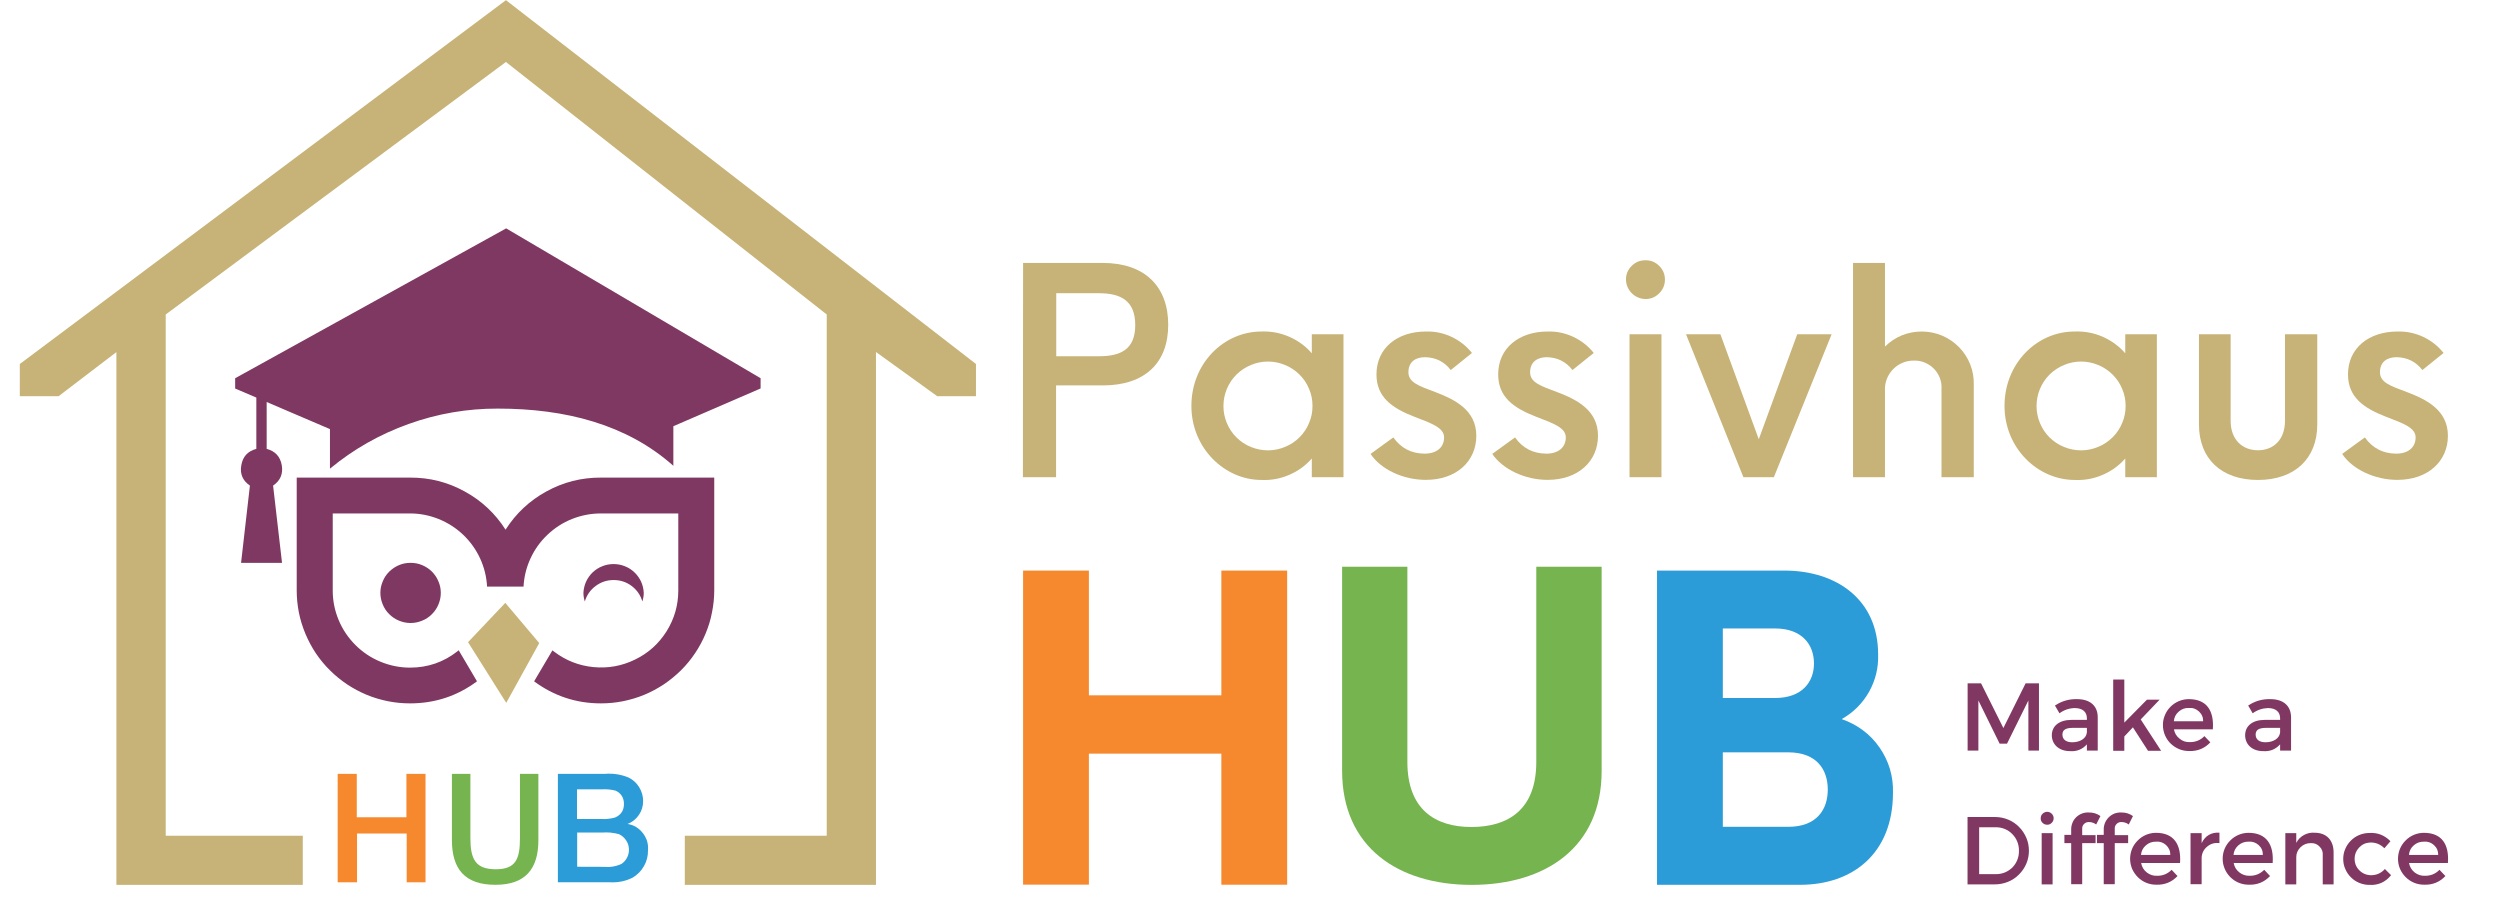 <svg xmlns="http://www.w3.org/2000/svg" xmlns:xlink="http://www.w3.org/1999/xlink" width="150" zoomAndPan="magnify" viewBox="0 0 112.5 41.25" height="55" preserveAspectRatio="xMidYMid meet" version="1.2"><defs><clipPath id="1ba7bda2a1"><path d="M 15 34 L 20 34 L 20 39.82 L 15 39.82 Z M 15 34 "/></clipPath><clipPath id="4adf0bfeb5"><path d="M 20 34 L 25 34 L 25 39.82 L 20 39.82 Z M 20 34 "/></clipPath><clipPath id="b33f333718"><path d="M 25 34 L 30 34 L 30 39.82 L 25 39.82 Z M 25 34 "/></clipPath><clipPath id="b3622e071b"><path d="M 0.891 0.02 L 43.918 0.02 L 43.918 39.82 L 0.891 39.82 Z M 0.891 0.02 "/></clipPath></defs><g id="c6609b7c12"><path style=" stroke:none;fill-rule:nonzero;fill:#f6882d;fill-opacity:1;" d="M 54.961 33.914 L 49 33.914 L 49 39.809 L 46.039 39.809 L 46.039 25.676 L 49 25.676 L 49 31.289 L 54.961 31.289 L 54.961 25.676 L 57.922 25.676 L 57.922 39.812 L 54.961 39.812 Z M 54.961 33.914 "/><path style=" stroke:none;fill-rule:nonzero;fill:#75b44f;fill-opacity:1;" d="M 60.395 34.684 L 60.395 25.504 L 63.332 25.504 L 63.332 34.289 C 63.332 36.43 64.59 37.215 66.211 37.215 C 67.875 37.215 69.133 36.43 69.133 34.289 L 69.133 25.504 L 72.074 25.504 L 72.074 34.691 C 72.074 38.145 69.539 39.82 66.211 39.82 C 62.93 39.812 60.395 38.137 60.395 34.684 Z M 60.395 34.684 "/><path style=" stroke:none;fill-rule:nonzero;fill:#2b9cd8;fill-opacity:1;" d="M 74.566 25.676 L 80.297 25.676 C 82.648 25.676 84.516 26.984 84.516 29.449 C 84.535 30.051 84.398 30.613 84.105 31.137 C 83.809 31.656 83.398 32.066 82.875 32.359 C 83.219 32.477 83.539 32.645 83.828 32.859 C 84.121 33.078 84.371 33.336 84.578 33.637 C 84.785 33.934 84.941 34.258 85.047 34.605 C 85.148 34.953 85.195 35.309 85.184 35.672 C 85.184 38.418 83.359 39.816 81.008 39.816 L 74.566 39.816 Z M 79.879 31.41 C 81.098 31.41 81.629 30.684 81.629 29.855 C 81.629 29.023 81.105 28.281 79.879 28.281 L 77.527 28.281 L 77.527 31.41 Z M 80.469 37.207 C 81.766 37.207 82.25 36.418 82.25 35.531 C 82.25 34.645 81.766 33.855 80.469 33.855 L 77.527 33.855 L 77.527 37.207 Z M 80.469 37.207 "/><path style=" stroke:none;fill-rule:nonzero;fill:#803863;fill-opacity:1;" d="M 91.277 33.777 L 91.277 31.52 L 90.316 33.465 L 89.984 33.465 L 89.027 31.52 L 89.027 33.777 L 88.543 33.777 L 88.543 30.75 L 89.148 30.75 L 90.152 32.762 L 91.152 30.75 L 91.754 30.75 L 91.754 33.777 Z M 91.277 33.777 "/><path style=" stroke:none;fill-rule:nonzero;fill:#803863;fill-opacity:1;" d="M 93.91 33.496 C 93.707 33.723 93.453 33.824 93.148 33.801 C 92.648 33.801 92.332 33.492 92.332 33.086 C 92.332 32.68 92.652 32.398 93.211 32.395 L 93.91 32.395 L 93.91 32.324 C 93.91 32.039 93.723 31.863 93.355 31.863 C 93.105 31.871 92.879 31.949 92.676 32.098 L 92.473 31.75 C 92.773 31.547 93.105 31.453 93.465 31.461 C 94.059 31.461 94.395 31.766 94.398 32.27 L 94.398 33.777 L 93.91 33.777 Z M 93.91 32.973 L 93.91 32.754 L 93.285 32.754 C 92.961 32.754 92.809 32.84 92.809 33.059 C 92.809 33.277 92.977 33.402 93.246 33.402 C 93.605 33.406 93.883 33.223 93.906 32.973 Z M 93.91 32.973 "/><path style=" stroke:none;fill-rule:nonzero;fill:#803863;fill-opacity:1;" d="M 95.594 33.141 L 95.594 33.785 L 95.094 33.785 L 95.094 30.578 L 95.594 30.578 L 95.594 32.516 L 96.613 31.484 L 97.184 31.484 L 96.332 32.375 L 97.25 33.785 L 96.66 33.785 L 95.98 32.73 Z M 95.594 33.141 "/><path style=" stroke:none;fill-rule:nonzero;fill:#803863;fill-opacity:1;" d="M 99.578 32.82 L 97.828 32.82 C 97.855 32.988 97.941 33.129 98.078 33.238 C 98.211 33.352 98.367 33.402 98.543 33.395 C 98.801 33.398 99.02 33.309 99.199 33.125 L 99.465 33.406 C 99.207 33.68 98.887 33.809 98.512 33.797 C 98.355 33.797 98.203 33.77 98.062 33.711 C 97.918 33.652 97.789 33.566 97.68 33.461 C 97.566 33.352 97.484 33.223 97.422 33.082 C 97.363 32.938 97.332 32.789 97.332 32.637 C 97.328 32.48 97.359 32.332 97.418 32.188 C 97.477 32.043 97.559 31.918 97.668 31.809 C 97.777 31.695 97.906 31.613 98.047 31.551 C 98.191 31.492 98.34 31.461 98.496 31.461 C 99.309 31.461 99.637 31.988 99.578 32.82 Z M 99.141 32.457 C 99.145 32.281 99.082 32.137 98.953 32.016 C 98.824 31.898 98.676 31.844 98.5 31.859 C 98.324 31.852 98.172 31.906 98.043 32.023 C 97.91 32.137 97.836 32.281 97.824 32.457 Z M 99.141 32.457 "/><path style=" stroke:none;fill-rule:nonzero;fill:#803863;fill-opacity:1;" d="M 102.605 33.496 C 102.398 33.723 102.145 33.824 101.84 33.801 C 101.34 33.801 101.031 33.492 101.031 33.086 C 101.031 32.68 101.344 32.398 101.906 32.395 L 102.605 32.395 L 102.605 32.324 C 102.605 32.039 102.418 31.863 102.055 31.863 C 101.805 31.871 101.574 31.949 101.371 32.098 L 101.168 31.75 C 101.469 31.547 101.801 31.453 102.164 31.461 C 102.758 31.461 103.09 31.766 103.098 32.27 L 103.098 33.777 L 102.605 33.777 Z M 102.605 32.973 L 102.605 32.754 L 101.98 32.754 C 101.656 32.754 101.504 32.84 101.504 33.059 C 101.504 33.277 101.672 33.402 101.941 33.402 C 102.305 33.406 102.574 33.223 102.602 32.973 Z M 102.605 32.973 "/><path style=" stroke:none;fill-rule:nonzero;fill:#803863;fill-opacity:1;" d="M 89.785 36.766 C 89.988 36.766 90.18 36.805 90.367 36.883 C 90.555 36.961 90.719 37.07 90.859 37.215 C 91 37.355 91.109 37.523 91.188 37.707 C 91.266 37.895 91.301 38.086 91.301 38.289 C 91.301 38.488 91.262 38.684 91.184 38.867 C 91.105 39.051 90.992 39.215 90.852 39.355 C 90.707 39.5 90.543 39.609 90.355 39.684 C 90.168 39.758 89.973 39.797 89.773 39.797 L 88.539 39.797 L 88.539 36.766 Z M 89.062 39.336 L 89.809 39.336 C 89.949 39.34 90.086 39.312 90.215 39.262 C 90.344 39.211 90.457 39.133 90.559 39.035 C 90.656 38.934 90.73 38.82 90.781 38.691 C 90.832 38.559 90.855 38.426 90.852 38.285 C 90.855 38.145 90.832 38.008 90.777 37.875 C 90.727 37.742 90.648 37.629 90.547 37.527 C 90.449 37.426 90.332 37.352 90.199 37.297 C 90.066 37.246 89.93 37.223 89.789 37.227 L 89.062 37.227 Z M 89.062 39.336 "/><path style=" stroke:none;fill-rule:nonzero;fill:#803863;fill-opacity:1;" d="M 92.414 36.836 C 92.41 36.914 92.379 36.98 92.32 37.035 C 92.262 37.09 92.191 37.117 92.113 37.113 C 92.035 37.109 91.965 37.082 91.91 37.023 C 91.855 36.969 91.828 36.898 91.832 36.82 C 91.832 36.738 91.859 36.672 91.918 36.617 C 91.973 36.562 92.043 36.535 92.121 36.531 C 92.203 36.531 92.273 36.562 92.332 36.621 C 92.391 36.684 92.418 36.754 92.414 36.836 Z M 91.875 39.797 L 91.875 37.492 L 92.367 37.492 L 92.367 39.797 Z M 91.875 39.797 "/><path style=" stroke:none;fill-rule:nonzero;fill:#803863;fill-opacity:1;" d="M 93.699 37.309 L 93.699 37.582 L 94.301 37.582 L 94.301 37.941 L 93.699 37.941 L 93.699 39.789 L 93.203 39.789 L 93.203 37.941 L 92.898 37.941 L 92.898 37.57 L 93.203 37.57 L 93.203 37.355 C 93.199 37.246 93.215 37.145 93.254 37.043 C 93.289 36.945 93.348 36.855 93.422 36.781 C 93.5 36.707 93.586 36.648 93.688 36.609 C 93.785 36.574 93.891 36.555 93.996 36.562 C 94.188 36.559 94.363 36.609 94.52 36.723 L 94.328 37.102 C 94.234 37.031 94.129 36.996 94.012 36.992 C 93.922 36.988 93.844 37.016 93.781 37.078 C 93.719 37.141 93.691 37.219 93.699 37.309 Z M 93.699 37.309 "/><path style=" stroke:none;fill-rule:nonzero;fill:#803863;fill-opacity:1;" d="M 95.164 37.309 L 95.164 37.582 L 95.766 37.582 L 95.766 37.941 L 95.164 37.941 L 95.164 39.789 L 94.668 39.789 L 94.668 37.941 L 94.363 37.941 L 94.363 37.57 L 94.668 37.57 L 94.668 37.355 C 94.664 37.246 94.68 37.145 94.719 37.043 C 94.758 36.945 94.816 36.855 94.891 36.781 C 94.965 36.707 95.055 36.648 95.152 36.609 C 95.254 36.574 95.359 36.555 95.465 36.562 C 95.656 36.559 95.828 36.613 95.984 36.723 L 95.793 37.102 C 95.699 37.031 95.594 36.996 95.477 36.992 C 95.387 36.984 95.312 37.016 95.246 37.078 C 95.184 37.141 95.156 37.219 95.164 37.309 Z M 95.164 37.309 "/><path style=" stroke:none;fill-rule:nonzero;fill:#803863;fill-opacity:1;" d="M 98.102 38.836 L 96.352 38.836 C 96.383 39.008 96.465 39.148 96.602 39.258 C 96.738 39.363 96.891 39.418 97.066 39.41 C 97.324 39.414 97.543 39.324 97.723 39.141 L 97.988 39.422 C 97.73 39.695 97.41 39.824 97.035 39.812 C 96.879 39.812 96.727 39.785 96.586 39.727 C 96.441 39.668 96.312 39.582 96.203 39.473 C 96.094 39.363 96.008 39.238 95.945 39.098 C 95.887 38.953 95.855 38.805 95.855 38.648 C 95.855 38.496 95.883 38.348 95.941 38.203 C 96 38.059 96.086 37.934 96.195 37.824 C 96.305 37.711 96.43 37.629 96.574 37.566 C 96.715 37.508 96.863 37.477 97.02 37.477 C 97.828 37.477 98.16 38.004 98.102 38.836 Z M 97.664 38.473 C 97.668 38.297 97.602 38.152 97.477 38.031 C 97.348 37.914 97.195 37.859 97.023 37.875 C 96.848 37.871 96.695 37.926 96.566 38.039 C 96.434 38.152 96.359 38.297 96.344 38.473 Z M 97.664 38.473 "/><path style=" stroke:none;fill-rule:nonzero;fill:#803863;fill-opacity:1;" d="M 99.074 37.941 C 99.234 37.609 99.5 37.449 99.875 37.469 L 99.875 37.941 C 99.672 37.914 99.492 37.961 99.332 38.09 C 99.172 38.219 99.086 38.383 99.074 38.586 L 99.074 39.789 L 98.574 39.789 L 98.574 37.492 L 99.074 37.492 Z M 99.074 37.941 "/><path style=" stroke:none;fill-rule:nonzero;fill:#803863;fill-opacity:1;" d="M 102.27 38.836 L 100.516 38.836 C 100.547 39.008 100.629 39.145 100.766 39.254 C 100.902 39.363 101.059 39.414 101.23 39.41 C 101.488 39.414 101.707 39.324 101.891 39.141 L 102.152 39.422 C 101.895 39.695 101.574 39.824 101.199 39.812 C 101.043 39.812 100.895 39.785 100.75 39.727 C 100.605 39.668 100.477 39.582 100.367 39.473 C 100.258 39.363 100.172 39.238 100.113 39.098 C 100.051 38.953 100.02 38.805 100.02 38.648 C 100.02 38.496 100.047 38.348 100.105 38.203 C 100.164 38.059 100.25 37.934 100.359 37.824 C 100.469 37.711 100.594 37.629 100.738 37.566 C 100.879 37.508 101.031 37.477 101.184 37.477 C 101.988 37.477 102.328 38.004 102.27 38.836 Z M 101.828 38.473 C 101.832 38.297 101.77 38.148 101.641 38.031 C 101.512 37.914 101.359 37.859 101.184 37.875 C 101.012 37.871 100.859 37.926 100.727 38.039 C 100.598 38.152 100.523 38.297 100.508 38.473 Z M 101.828 38.473 "/><path style=" stroke:none;fill-rule:nonzero;fill:#803863;fill-opacity:1;" d="M 105.012 38.363 L 105.012 39.797 L 104.523 39.797 L 104.523 38.5 C 104.539 38.344 104.492 38.207 104.379 38.094 C 104.27 37.98 104.133 37.93 103.973 37.941 C 103.801 37.941 103.648 38.004 103.523 38.125 C 103.398 38.25 103.332 38.398 103.332 38.57 L 103.332 39.797 L 102.84 39.797 L 102.84 37.492 L 103.332 37.492 L 103.332 37.93 C 103.41 37.777 103.527 37.656 103.68 37.574 C 103.832 37.492 103.996 37.457 104.168 37.473 C 104.699 37.477 105.012 37.812 105.012 38.363 Z M 105.012 38.363 "/><path style=" stroke:none;fill-rule:nonzero;fill:#803863;fill-opacity:1;" d="M 107.57 37.855 L 107.297 38.172 C 107.117 37.988 106.895 37.902 106.641 37.914 C 106.445 37.926 106.285 38.004 106.152 38.148 C 106.02 38.289 105.957 38.457 105.957 38.648 C 105.957 38.84 106.02 39.008 106.152 39.148 C 106.285 39.289 106.445 39.367 106.641 39.383 C 106.91 39.398 107.137 39.309 107.32 39.105 L 107.598 39.383 C 107.348 39.695 107.02 39.844 106.617 39.82 C 106.461 39.82 106.312 39.789 106.168 39.73 C 106.023 39.672 105.898 39.586 105.789 39.477 C 105.68 39.367 105.594 39.242 105.535 39.098 C 105.473 38.957 105.445 38.809 105.445 38.652 C 105.445 38.496 105.473 38.348 105.535 38.207 C 105.594 38.062 105.68 37.938 105.789 37.828 C 105.898 37.719 106.023 37.633 106.168 37.574 C 106.312 37.516 106.461 37.484 106.617 37.484 C 106.992 37.461 107.309 37.586 107.57 37.855 Z M 107.57 37.855 "/><path style=" stroke:none;fill-rule:nonzero;fill:#803863;fill-opacity:1;" d="M 110.156 38.836 L 108.406 38.836 C 108.438 39.008 108.52 39.148 108.656 39.258 C 108.793 39.363 108.945 39.418 109.121 39.41 C 109.379 39.414 109.598 39.324 109.777 39.141 L 110.043 39.422 C 109.785 39.695 109.465 39.824 109.09 39.812 C 108.934 39.812 108.785 39.785 108.641 39.727 C 108.496 39.668 108.367 39.582 108.258 39.473 C 108.148 39.363 108.062 39.238 108 39.098 C 107.941 38.953 107.91 38.805 107.91 38.648 C 107.91 38.496 107.938 38.348 107.996 38.203 C 108.055 38.059 108.141 37.934 108.25 37.824 C 108.359 37.711 108.484 37.629 108.629 37.566 C 108.77 37.508 108.918 37.477 109.074 37.477 C 109.887 37.477 110.219 38.004 110.156 38.836 Z M 109.719 38.473 C 109.723 38.297 109.66 38.152 109.531 38.031 C 109.402 37.914 109.25 37.859 109.078 37.875 C 108.902 37.871 108.75 37.926 108.621 38.039 C 108.488 38.152 108.418 38.297 108.402 38.473 Z M 109.719 38.473 "/><path style=" stroke:none;fill-rule:nonzero;fill:#c7b377;fill-opacity:1;" d="M 46.039 11.832 L 49.625 11.832 C 51.52 11.832 52.57 12.895 52.57 14.613 C 52.57 16.332 51.52 17.344 49.625 17.344 L 47.523 17.344 L 47.523 21.473 L 46.031 21.473 Z M 49.453 16.031 C 50.422 16.031 51.086 15.73 51.086 14.629 C 51.086 13.527 50.43 13.195 49.453 13.195 L 47.531 13.195 L 47.531 16.031 Z M 49.453 16.031 "/><path style=" stroke:none;fill-rule:nonzero;fill:#c7b377;fill-opacity:1;" d="M 53.613 18.266 C 53.613 16.352 55.066 14.918 56.766 14.918 C 57.199 14.902 57.613 14.98 58.012 15.152 C 58.406 15.324 58.75 15.574 59.031 15.898 L 59.031 15.043 L 60.457 15.043 L 60.457 21.473 L 59.031 21.473 L 59.031 20.633 C 58.746 20.957 58.406 21.203 58.008 21.371 C 57.613 21.543 57.195 21.617 56.766 21.598 C 55.102 21.598 53.613 20.164 53.613 18.266 Z M 57.074 20.266 C 57.34 20.262 57.594 20.211 57.84 20.105 C 58.082 20.004 58.301 19.859 58.484 19.672 C 58.672 19.484 58.816 19.266 58.914 19.02 C 59.016 18.777 59.066 18.523 59.062 18.258 C 59.062 17.992 59.012 17.738 58.906 17.496 C 58.805 17.25 58.66 17.035 58.473 16.852 C 58.281 16.664 58.066 16.52 57.82 16.422 C 57.574 16.32 57.32 16.27 57.055 16.27 C 56.789 16.27 56.531 16.324 56.289 16.426 C 56.043 16.527 55.828 16.672 55.641 16.855 C 55.453 17.043 55.309 17.262 55.207 17.504 C 55.105 17.75 55.055 18.004 55.055 18.27 C 55.055 18.535 55.105 18.789 55.207 19.035 C 55.309 19.281 55.453 19.5 55.645 19.688 C 55.836 19.875 56.055 20.02 56.301 20.117 C 56.551 20.219 56.809 20.266 57.074 20.266 Z M 57.074 20.266 "/><path style=" stroke:none;fill-rule:nonzero;fill:#c7b377;fill-opacity:1;" d="M 61.676 20.426 L 62.699 19.684 C 63.043 20.168 63.512 20.41 64.105 20.414 C 64.676 20.414 64.984 20.109 64.984 19.684 C 64.984 19.258 64.457 19.062 63.668 18.762 C 62.629 18.363 61.941 17.867 61.941 16.848 C 61.941 15.66 62.879 14.918 64.168 14.918 C 64.57 14.906 64.953 14.988 65.316 15.156 C 65.68 15.328 65.988 15.57 66.238 15.883 L 65.285 16.652 C 64.992 16.273 64.605 16.082 64.125 16.074 C 63.688 16.074 63.379 16.293 63.379 16.75 C 63.379 17.211 63.848 17.367 64.594 17.645 C 65.469 17.977 66.434 18.457 66.434 19.609 C 66.434 20.762 65.535 21.594 64.168 21.594 C 63.141 21.598 62.129 21.117 61.676 20.426 Z M 61.676 20.426 "/><path style=" stroke:none;fill-rule:nonzero;fill:#c7b377;fill-opacity:1;" d="M 67.152 20.426 L 68.176 19.684 C 68.52 20.168 68.988 20.41 69.586 20.414 C 70.152 20.414 70.461 20.109 70.461 19.684 C 70.461 19.258 69.938 19.062 69.148 18.762 C 68.109 18.363 67.418 17.867 67.418 16.848 C 67.418 15.66 68.359 14.918 69.645 14.918 C 70.047 14.906 70.43 14.988 70.793 15.156 C 71.16 15.328 71.469 15.57 71.719 15.883 L 70.762 16.652 C 70.469 16.273 70.082 16.082 69.602 16.074 C 69.176 16.074 68.855 16.293 68.855 16.75 C 68.855 17.211 69.324 17.367 70.074 17.645 C 70.949 17.977 71.91 18.457 71.91 19.609 C 71.91 20.762 71.012 21.594 69.645 21.594 C 68.629 21.598 67.617 21.117 67.152 20.426 Z M 67.152 20.426 "/><path style=" stroke:none;fill-rule:nonzero;fill:#c7b377;fill-opacity:1;" d="M 74.047 11.711 C 74.289 11.711 74.492 11.793 74.664 11.965 C 74.836 12.137 74.922 12.34 74.922 12.582 C 74.922 12.824 74.836 13.027 74.664 13.199 C 74.492 13.371 74.289 13.457 74.047 13.457 C 73.805 13.449 73.602 13.363 73.43 13.195 C 73.262 13.023 73.176 12.82 73.168 12.582 C 73.168 12.34 73.254 12.137 73.426 11.965 C 73.598 11.793 73.805 11.711 74.047 11.711 Z M 73.328 15.043 L 74.766 15.043 L 74.766 21.473 L 73.328 21.473 Z M 73.328 15.043 "/><path style=" stroke:none;fill-rule:nonzero;fill:#c7b377;fill-opacity:1;" d="M 75.871 15.043 L 77.418 15.043 L 79.145 19.766 L 80.875 15.043 L 82.422 15.043 L 79.824 21.473 L 78.453 21.473 Z M 75.871 15.043 "/><path style=" stroke:none;fill-rule:nonzero;fill:#c7b377;fill-opacity:1;" d="M 86.141 16.227 C 85.961 16.223 85.785 16.254 85.621 16.324 C 85.453 16.391 85.309 16.492 85.184 16.621 C 85.059 16.75 84.965 16.898 84.902 17.066 C 84.84 17.234 84.812 17.41 84.824 17.59 L 84.824 21.473 L 83.387 21.473 L 83.387 11.832 L 84.824 11.832 L 84.824 15.594 C 85.293 15.141 85.852 14.918 86.5 14.918 C 86.812 14.922 87.113 14.984 87.402 15.105 C 87.688 15.23 87.941 15.402 88.16 15.625 C 88.379 15.852 88.543 16.105 88.66 16.398 C 88.773 16.688 88.828 16.988 88.82 17.301 L 88.82 21.473 L 87.367 21.473 L 87.367 17.508 C 87.379 17.34 87.355 17.176 87.297 17.02 C 87.238 16.863 87.152 16.723 87.035 16.602 C 86.918 16.48 86.781 16.387 86.625 16.32 C 86.473 16.254 86.309 16.223 86.141 16.227 Z M 86.141 16.227 "/><path style=" stroke:none;fill-rule:nonzero;fill:#c7b377;fill-opacity:1;" d="M 90.203 18.266 C 90.203 16.352 91.656 14.918 93.355 14.918 C 93.793 14.902 94.211 14.977 94.609 15.148 C 95.008 15.324 95.352 15.57 95.637 15.898 L 95.637 15.043 L 97.059 15.043 L 97.059 21.473 L 95.637 21.473 L 95.637 20.633 C 95.352 20.957 95.008 21.203 94.613 21.371 C 94.215 21.543 93.801 21.617 93.367 21.598 C 91.691 21.598 90.203 20.164 90.203 18.266 Z M 93.664 20.266 C 93.93 20.262 94.184 20.211 94.43 20.105 C 94.672 20.004 94.887 19.859 95.074 19.672 C 95.262 19.484 95.406 19.266 95.504 19.02 C 95.605 18.777 95.656 18.523 95.652 18.258 C 95.652 17.992 95.602 17.738 95.496 17.496 C 95.395 17.25 95.25 17.035 95.062 16.852 C 94.871 16.664 94.656 16.52 94.41 16.422 C 94.164 16.32 93.91 16.27 93.645 16.27 C 93.379 16.27 93.121 16.324 92.879 16.426 C 92.633 16.527 92.418 16.672 92.23 16.855 C 92.043 17.043 91.898 17.262 91.797 17.504 C 91.695 17.75 91.645 18.004 91.645 18.27 C 91.645 18.535 91.695 18.789 91.797 19.035 C 91.898 19.281 92.043 19.5 92.234 19.688 C 92.426 19.875 92.645 20.02 92.891 20.117 C 93.141 20.219 93.395 20.266 93.664 20.266 Z M 93.664 20.266 "/><path style=" stroke:none;fill-rule:nonzero;fill:#c7b377;fill-opacity:1;" d="M 98.953 19.102 L 98.953 15.043 L 100.379 15.043 L 100.379 18.941 C 100.379 19.781 100.902 20.262 101.609 20.262 C 102.312 20.262 102.824 19.781 102.824 18.941 L 102.824 15.043 L 104.277 15.043 L 104.277 19.102 C 104.277 20.633 103.266 21.598 101.609 21.598 C 99.949 21.598 98.953 20.633 98.953 19.102 Z M 98.953 19.102 "/><path style=" stroke:none;fill-rule:nonzero;fill:#c7b377;fill-opacity:1;" d="M 105.398 20.426 L 106.418 19.684 C 106.766 20.168 107.234 20.41 107.828 20.414 C 108.395 20.414 108.703 20.109 108.703 19.684 C 108.703 19.258 108.18 19.062 107.391 18.762 C 106.352 18.363 105.66 17.867 105.66 16.848 C 105.66 15.66 106.602 14.918 107.887 14.918 C 108.289 14.906 108.672 14.988 109.039 15.156 C 109.402 15.328 109.711 15.57 109.961 15.883 L 109.008 16.652 C 108.715 16.273 108.324 16.082 107.848 16.074 C 107.406 16.074 107.098 16.293 107.098 16.75 C 107.098 17.211 107.57 17.367 108.316 17.645 C 109.191 17.977 110.156 18.457 110.156 19.609 C 110.156 20.762 109.254 21.594 107.887 21.594 C 106.863 21.598 105.852 21.117 105.398 20.426 Z M 105.398 20.426 "/><g clip-rule="nonzero" clip-path="url(#1ba7bda2a1)"><path style=" stroke:none;fill-rule:nonzero;fill:#f6882d;fill-opacity:1;" d="M 15.195 34.824 L 16.055 34.824 L 16.055 36.777 L 18.289 36.777 L 18.289 34.824 L 19.148 34.824 L 19.148 39.703 L 18.301 39.703 L 18.301 37.508 L 16.066 37.508 L 16.066 39.703 L 15.195 39.703 Z M 15.195 34.824 "/></g><g clip-rule="nonzero" clip-path="url(#4adf0bfeb5)"><path style=" stroke:none;fill-rule:nonzero;fill:#75b44f;fill-opacity:1;" d="M 20.336 37.801 L 20.336 34.824 L 21.168 34.824 L 21.168 37.719 C 21.168 38.676 21.406 39.117 22.312 39.117 C 23.215 39.117 23.398 38.648 23.398 37.719 L 23.398 34.824 L 24.227 34.824 L 24.227 37.812 C 24.227 39.109 23.633 39.816 22.297 39.816 C 20.922 39.82 20.336 39.109 20.336 37.801 Z M 20.336 37.801 "/></g><g clip-rule="nonzero" clip-path="url(#b33f333718)"><path style=" stroke:none;fill-rule:nonzero;fill:#2b9cd8;fill-opacity:1;" d="M 25.105 34.824 L 27.215 34.824 C 27.586 34.793 27.949 34.848 28.293 34.992 C 28.492 35.094 28.652 35.238 28.766 35.43 C 28.883 35.621 28.941 35.828 28.941 36.051 C 28.941 36.277 28.879 36.484 28.75 36.672 C 28.625 36.859 28.453 36.996 28.242 37.078 C 28.527 37.125 28.754 37.266 28.93 37.492 C 29.105 37.719 29.184 37.977 29.16 38.262 C 29.164 38.516 29.105 38.754 28.98 38.973 C 28.855 39.195 28.684 39.367 28.465 39.496 C 28.152 39.652 27.82 39.719 27.473 39.703 L 25.105 39.703 Z M 27.055 36.855 C 27.266 36.867 27.473 36.844 27.676 36.789 C 27.938 36.676 28.074 36.477 28.078 36.191 C 28.082 35.906 27.957 35.699 27.699 35.578 C 27.496 35.527 27.289 35.508 27.082 35.52 L 25.965 35.52 L 25.965 36.855 Z M 27.168 39.008 C 27.449 39.035 27.715 38.992 27.969 38.875 C 28.082 38.797 28.168 38.695 28.23 38.57 C 28.289 38.445 28.312 38.312 28.301 38.176 C 28.289 38.039 28.246 37.914 28.164 37.801 C 28.086 37.688 27.984 37.598 27.859 37.539 C 27.609 37.469 27.352 37.445 27.09 37.465 L 25.973 37.465 L 25.973 39.004 Z M 27.168 39.008 "/></g><path style=" stroke:none;fill-rule:nonzero;fill:#7f3862;fill-opacity:1;" d="M 27.039 21.492 C 26.168 21.488 25.352 21.695 24.59 22.113 C 23.828 22.531 23.215 23.105 22.75 23.836 C 22.285 23.105 21.672 22.531 20.906 22.113 C 20.145 21.695 19.328 21.488 18.457 21.492 L 13.352 21.492 L 13.352 26.574 C 13.352 26.906 13.387 27.238 13.449 27.562 C 13.516 27.891 13.613 28.207 13.742 28.516 C 13.871 28.824 14.027 29.117 14.211 29.395 C 14.398 29.672 14.609 29.93 14.848 30.164 C 15.082 30.398 15.34 30.609 15.621 30.797 C 15.898 30.98 16.191 31.137 16.5 31.266 C 16.809 31.395 17.129 31.488 17.457 31.555 C 17.785 31.621 18.117 31.652 18.453 31.652 C 19.566 31.652 20.57 31.324 21.465 30.66 L 20.641 29.262 L 20.59 29.305 C 19.965 29.797 19.25 30.043 18.453 30.043 C 17.988 30.043 17.547 29.953 17.121 29.777 C 16.695 29.602 16.316 29.348 15.992 29.023 C 15.668 28.699 15.414 28.324 15.238 27.898 C 15.062 27.477 14.973 27.031 14.973 26.574 L 14.973 23.105 L 18.453 23.105 C 18.898 23.105 19.324 23.191 19.738 23.355 C 20.152 23.523 20.52 23.758 20.844 24.066 C 21.164 24.371 21.418 24.727 21.605 25.129 C 21.789 25.531 21.895 25.953 21.918 26.398 L 23.559 26.398 C 23.582 25.953 23.688 25.527 23.875 25.125 C 24.062 24.719 24.316 24.367 24.641 24.059 C 24.965 23.754 25.332 23.516 25.746 23.352 C 26.164 23.188 26.594 23.105 27.039 23.105 L 30.523 23.105 L 30.523 26.574 C 30.523 27.23 30.348 27.84 30 28.402 C 29.648 28.961 29.18 29.387 28.586 29.676 C 27.992 29.969 27.367 30.082 26.711 30.02 C 26.051 29.957 25.461 29.723 24.934 29.324 L 24.859 29.266 L 24.035 30.66 C 24.926 31.32 25.93 31.652 27.039 31.652 C 27.375 31.652 27.707 31.621 28.035 31.555 C 28.363 31.488 28.68 31.395 28.992 31.266 C 29.301 31.137 29.594 30.98 29.871 30.797 C 30.148 30.609 30.406 30.398 30.645 30.164 C 30.879 29.93 31.094 29.672 31.277 29.395 C 31.465 29.117 31.621 28.824 31.75 28.516 C 31.879 28.207 31.977 27.891 32.039 27.562 C 32.105 27.238 32.141 26.906 32.141 26.574 L 32.141 21.492 Z M 27.039 21.492 "/><path style=" stroke:none;fill-rule:nonzero;fill:#7f3862;fill-opacity:1;" d="M 27.613 26.102 C 27.91 26.102 28.184 26.188 28.422 26.367 C 28.66 26.547 28.824 26.781 28.906 27.066 C 28.945 26.941 28.969 26.812 28.969 26.68 C 28.961 26.504 28.922 26.34 28.852 26.18 C 28.777 26.02 28.68 25.879 28.551 25.758 C 28.426 25.637 28.281 25.543 28.117 25.48 C 27.957 25.414 27.785 25.383 27.609 25.383 C 27.434 25.383 27.266 25.414 27.105 25.48 C 26.941 25.543 26.797 25.637 26.668 25.758 C 26.543 25.879 26.445 26.02 26.371 26.18 C 26.301 26.34 26.262 26.504 26.254 26.68 C 26.254 26.812 26.277 26.941 26.316 27.066 C 26.402 26.781 26.562 26.551 26.801 26.371 C 27.043 26.191 27.312 26.102 27.613 26.102 Z M 27.613 26.102 "/><path style=" stroke:none;fill-rule:nonzero;fill:#7f3862;fill-opacity:1;" d="M 19.836 26.68 C 19.836 26.859 19.801 27.031 19.73 27.199 C 19.664 27.363 19.562 27.512 19.438 27.637 C 19.309 27.766 19.164 27.863 18.996 27.93 C 18.828 28 18.656 28.035 18.477 28.035 C 18.297 28.035 18.121 28 17.957 27.93 C 17.789 27.863 17.645 27.766 17.516 27.637 C 17.387 27.512 17.289 27.363 17.223 27.199 C 17.152 27.031 17.117 26.859 17.117 26.68 C 17.117 26.5 17.152 26.328 17.223 26.164 C 17.289 25.996 17.387 25.852 17.516 25.723 C 17.645 25.598 17.789 25.5 17.957 25.43 C 18.121 25.359 18.297 25.328 18.477 25.328 C 18.656 25.328 18.828 25.359 18.996 25.43 C 19.164 25.5 19.309 25.598 19.438 25.723 C 19.562 25.852 19.664 25.996 19.73 26.164 C 19.801 26.328 19.836 26.5 19.836 26.68 Z M 19.836 26.68 "/><path style=" stroke:none;fill-rule:nonzero;fill:#c7b377;fill-opacity:1;" d="M 22.738 27.129 L 24.266 28.938 L 22.781 31.629 L 21.062 28.898 Z M 22.738 27.129 "/><path style=" stroke:none;fill-rule:nonzero;fill:#7f3862;fill-opacity:1;" d="M 22.777 10.277 L 10.582 17.02 L 10.582 17.484 L 11.535 17.891 L 11.535 20.199 C 11.152 20.301 10.926 20.543 10.859 20.934 C 10.789 21.32 10.918 21.629 11.246 21.852 L 10.848 25.328 L 12.691 25.328 L 12.289 21.852 C 12.617 21.629 12.746 21.32 12.68 20.934 C 12.609 20.543 12.383 20.301 12 20.199 L 12 18.09 L 14.848 19.309 L 14.848 21.09 C 15.91 20.211 17.09 19.543 18.391 19.078 C 19.688 18.613 21.027 18.383 22.406 18.387 C 25.438 18.387 28.203 19.094 30.301 20.961 L 30.301 19.18 L 34.227 17.48 L 34.227 17.02 Z M 22.777 10.277 "/><g clip-rule="nonzero" clip-path="url(#b3622e071b)"><path style=" stroke:none;fill-rule:nonzero;fill:#c7b377;fill-opacity:1;" d="M 22.773 0.012 L 22.766 0.008 L 0.898 16.375 L 0.891 16.379 L 0.891 17.828 L 2.637 17.828 L 5.238 15.844 L 5.238 39.82 L 13.625 39.82 L 13.625 37.609 L 7.457 37.609 L 7.457 14.152 L 22.766 2.789 L 37.203 14.152 L 37.203 37.609 L 30.816 37.609 L 30.816 39.82 L 39.418 39.82 L 39.418 15.84 L 42.168 17.824 L 42.172 17.828 L 43.918 17.828 L 43.918 16.379 Z M 22.773 0.012 "/></g></g></svg>